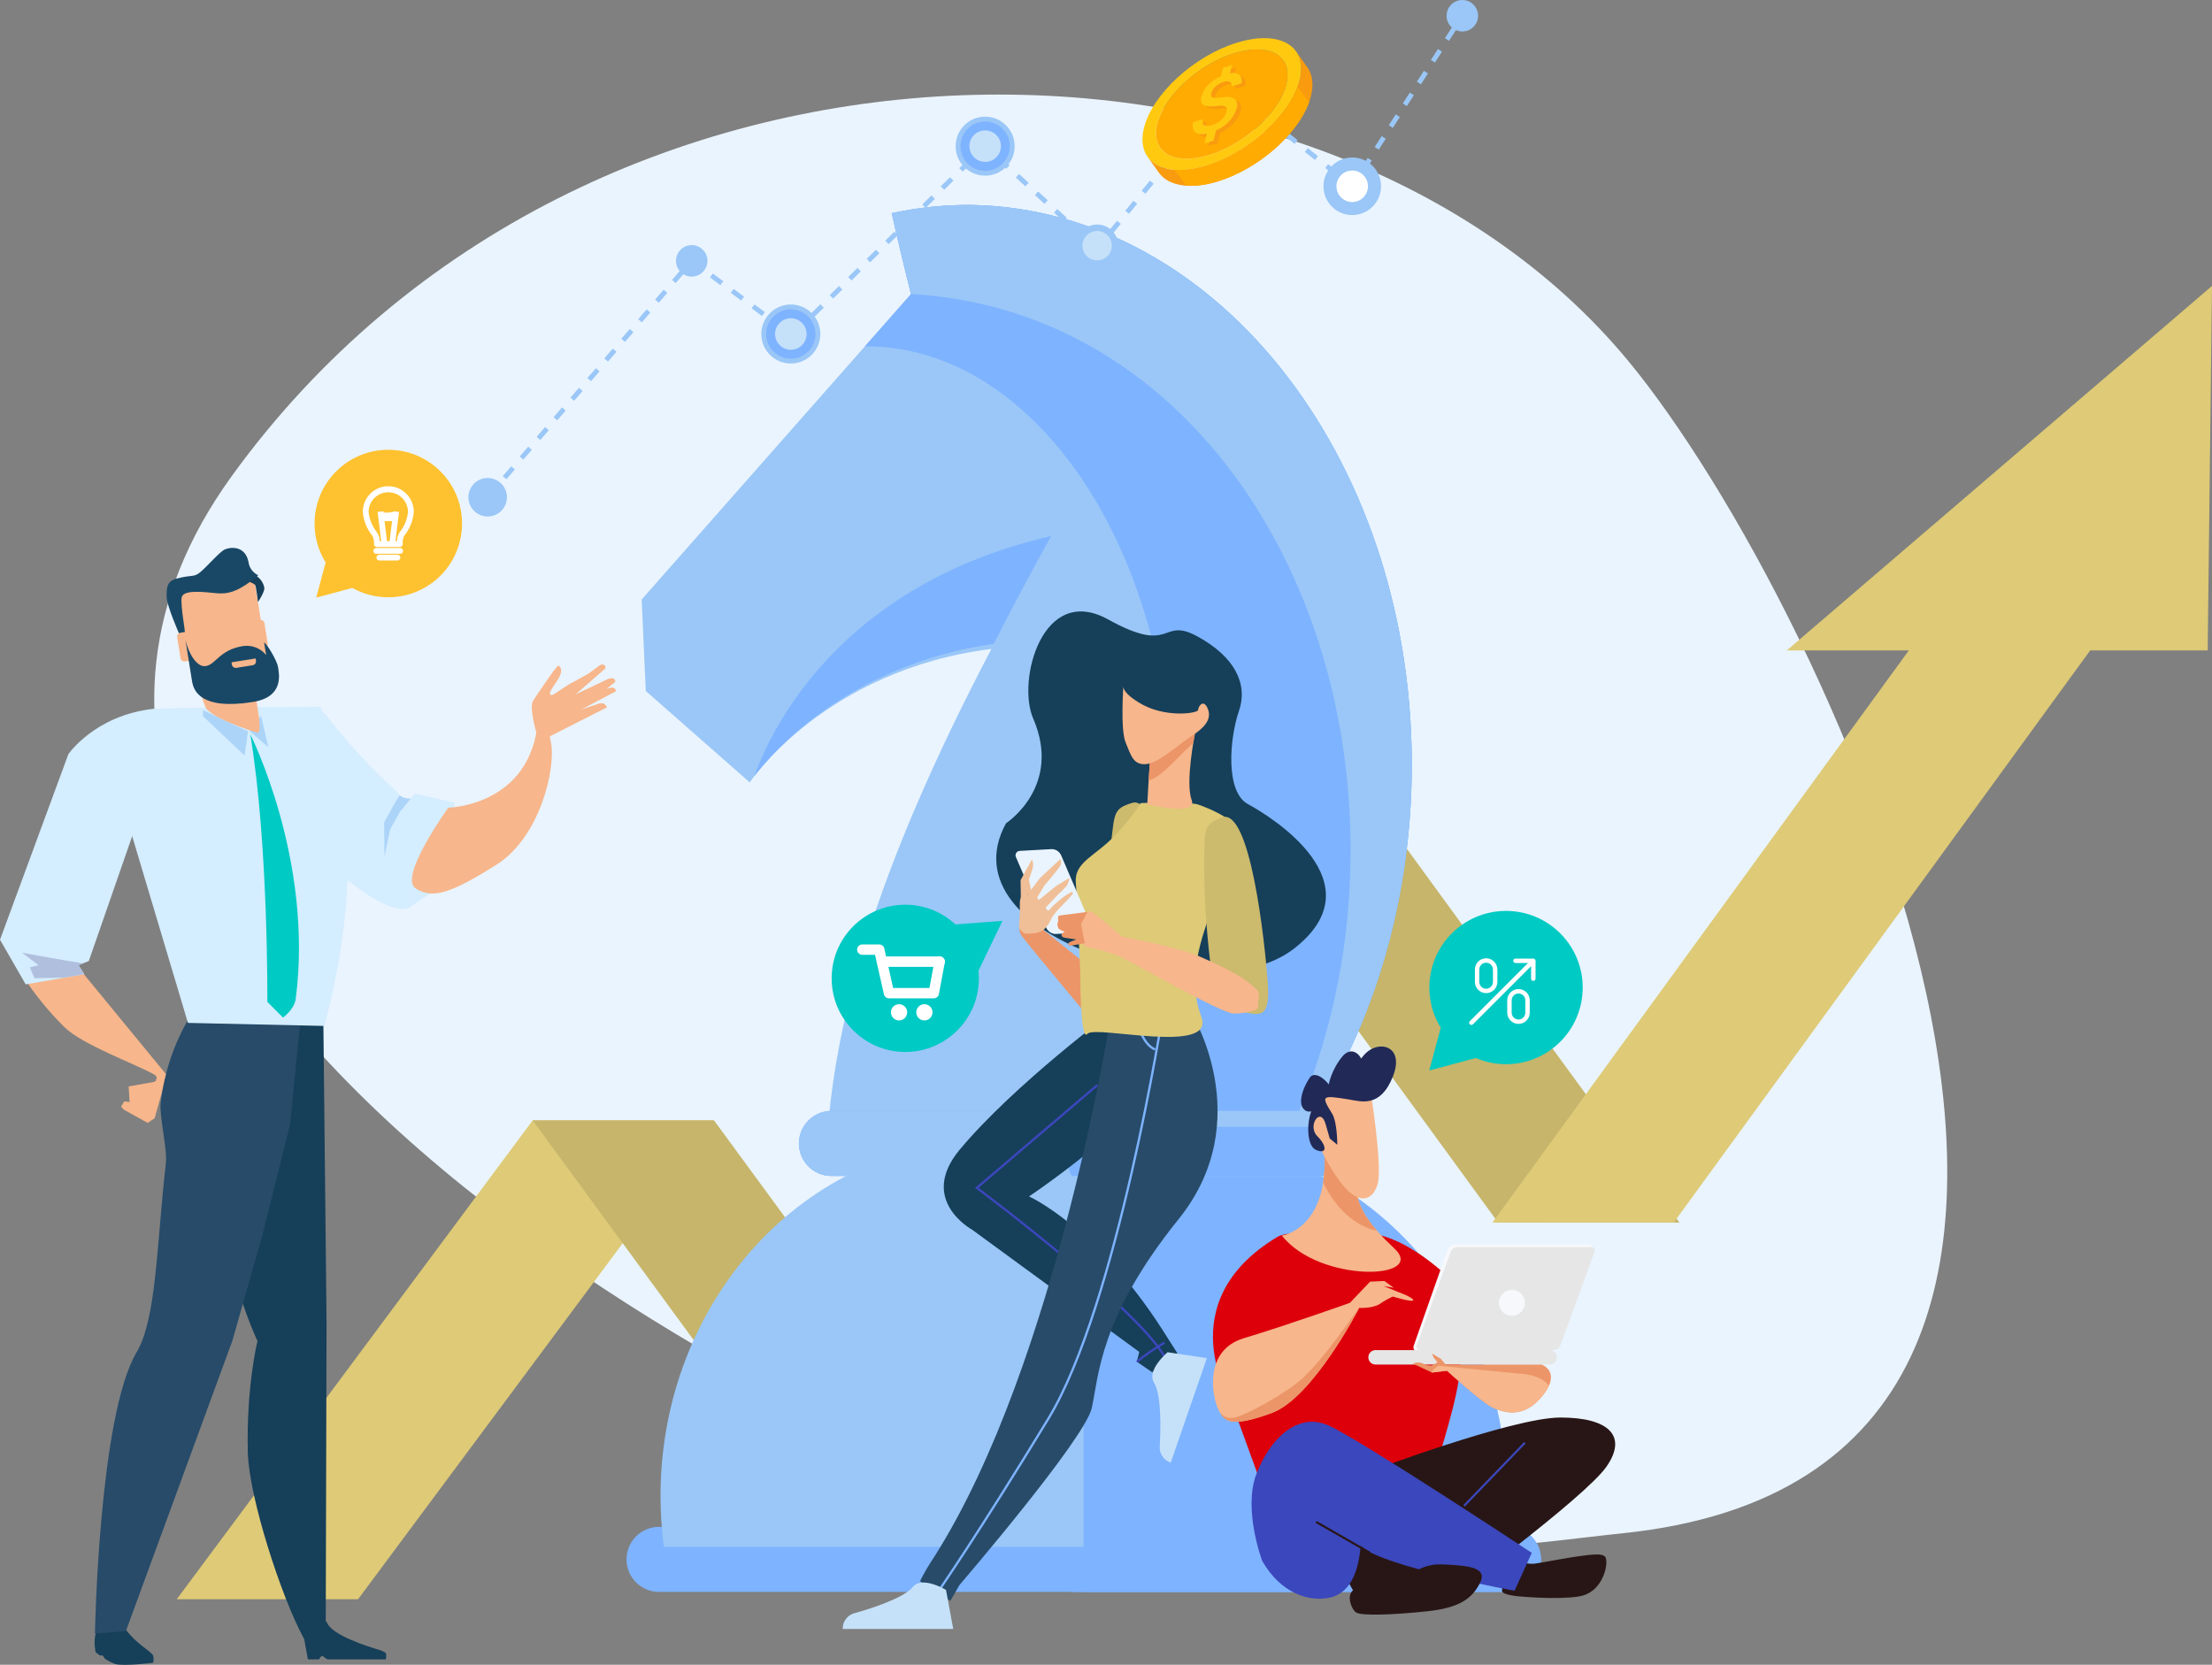 <?xml version="1.0" encoding="utf-8"?>
<!-- Generator: Adobe Illustrator 24.2.1, SVG Export Plug-In . SVG Version: 6.00 Build 0)  -->
<svg version="1.1" id="Layer_1" xmlns="http://www.w3.org/2000/svg" xmlns:xlink="http://www.w3.org/1999/xlink" x="0px" y="0px"
	 viewBox="0 0 699.45 526.48" style="enable-background:new 0 0 699.45 526.48;" xml:space="preserve">
<rect x="0" y="0" width="699.45" height="526.48" fill="#808080" stroke="none"/>
<style type="text/css">
	.st0{fill:#EAF4FE;}
	.st1{fill:#DECA77;}
	.st2{fill:#C6B56B;}
	.st3{fill:#FEC12F;}
	.st4{fill:#9AC7F7;}
	.st5{fill:#7EB3FF;}
	.st6{fill:#DD000B;}
	.st7{fill:#F7F8FC;}
	.st8{fill:#F7B68B;}
	.st9{fill:#E6E6E6;}
	.st10{fill:#EC9568;}
	.st11{fill:#212957;}
	.st12{fill:#281616;}
	.st13{fill:#3B47BC;}
	.st14{fill:none;stroke:#3B47BC;stroke-width:0.655;stroke-miterlimit:10;}
	.st15{fill:none;stroke:#281616;stroke-width:0.655;stroke-miterlimit:10;}
	.st16{fill:#163F59;}
	.st17{fill:#D4EDFF;}
	.st18{fill:#274B69;}
	.st19{fill:#00CAC4;}
	.st20{fill:#ACD4F8;}
	.st21{fill:#B0BFDE;}
	.st22{fill:#194866;}
	.st23{fill:none;stroke:#3B47BC;stroke-width:0.724;stroke-miterlimit:10;}
	.st24{fill:none;stroke:#7EB3FF;stroke-width:0.724;stroke-miterlimit:10;}
	.st25{fill:#C5E1F9;}
	.st26{fill:#CCBA6D;}
	.st27{fill:#F0BF97;}
	.st28{fill:#FFFFFF;}
	.st29{fill:#9FC400;}
	.st30{fill:#FFC910;}
	.st31{fill:#FFAB01;}
	.st32{fill:#F99B0F;}
</style>
<g id="Group_360" transform="translate(217 -333)">
	<g id="Group_359" transform="translate(-217 333)">
		<path id="Path_237" class="st0" d="M513.3,484.86c-30.91,3.21-81.89,12.15-160.37-2.03C270.01,467.86-39.46,306.67,73.14,150.76
			S418.69-2.41,515.01,114.32C578.85,191.69,706.43,464.82,513.3,484.86z"/>
		<g id="Group_310" transform="translate(55.886 90.431)">
			<path id="Path_238" class="st1" d="M169.89,263.88h-57.34L0,415.32h57.34L169.89,263.88z"/>
			<path id="Path_239" class="st1" d="M643.56,0l-1.36,115.26H509.11L643.56,0z"/>
			<path id="Path_240" class="st2" d="M232.99,350l-63.1-86.12h-57.33L175.65,350H232.99z"/>
			<path id="Path_241" class="st3" d="M233.05,351.15l142.27-195.08h-57.34L175.71,351.15H233.05z"/>
			<path id="Path_242" class="st2" d="M475.17,296.19L372.98,156.08h-57.33l102.18,140.12H475.17z"/>
			<path id="Path_243" class="st1" d="M473.37,296.19L621.82,92.21h-57.35L416.03,296.2L473.37,296.19z"/>
		</g>
		<g id="Group_312" transform="translate(198.094 64.799)">
			<path id="Path_244" class="st4" d="M248.29,181.23C250.11,82.62,187.81,1.49,109.13,0.01c-8.49-0.07-16.96,0.8-25.25,2.6
				c1.89,8.46,3.92,16.99,6.09,25.59L4.8,124.8l1.31,28.92l32.87,28.91c0,0,23.4-35.47,76.42-42.22
				c-36.85,70.28-51.21,120.02-52.36,163.83c6.02,2.8,12.24,5.13,18.62,6.97c34.02-8.36,87.97,29.55,116.63,0.9
				c2.86-2.88,3.74-8.83,3.19-16.8c5.41-1.94,10.68-4.27,15.77-6.95C235.94,258.77,247.53,221.75,248.29,181.23z"/>
			<path id="Path_245" class="st5" d="M109.13,0.01c-8.49-0.07-16.96,0.8-25.25,2.6c1.89,8.46,3.92,16.99,6.09,25.59L75.35,44.77
				c0.14,0,0.26-0.04,0.39-0.04c53.43,0,96.73,64.41,96.73,143.86c0,17.06-14.88,79.39-23.8,97.25
				c10.42,20.97,33.73,8.93,50.33,10.43c6.28-2.14,12.38-4.78,18.24-7.89c18.7-29.62,30.29-66.64,31.04-107.16
				C250.11,82.62,187.81,1.49,109.13,0.01z"/>
			<path id="Path_246" class="st4" d="M109.13,0.01c-8.49-0.07-16.96,0.8-25.25,2.6l6.09,25.59
				c84.49,4.63,140.69,86.8,138.95,179.82c-0.41,28.82-6.67,57.26-18.38,83.6c2.25-1.02,4.52-2.03,6.7-3.23
				c18.7-29.62,30.29-66.64,31.04-107.16C250.11,82.62,187.81,1.49,109.13,0.01z"/>
			<path id="Path_247" class="st5" d="M234.67,296.81c-0.01,5.68-4.62,10.29-10.3,10.29H64.81c-5.67,0.01-10.28-4.58-10.28-10.26
				c0-0.01,0-0.02,0-0.03l0,0c-0.01-5.68,4.59-10.29,10.27-10.3c0.01,0,0.01,0,0.02,0h159.57
				C230.06,286.52,234.67,291.12,234.67,296.81L234.67,296.81z"/>
			<path id="Path_248" class="st5" d="M289.18,428.36c0,5.68-4.61,10.28-10.29,10.27c0,0-0.01,0-0.01,0H10.31
				c-5.68,0.01-10.29-4.58-10.3-10.26c0,0,0-0.01,0-0.01l0,0c0-5.69,4.61-10.3,10.3-10.3h0h268.57
				C284.57,418.06,289.18,422.67,289.18,428.36L289.18,428.36L289.18,428.36z"/>
			<path id="Path_249" class="st4" d="M175.48,296.24c-10.51,0-20.95,1.75-30.89,5.17c-9.94-3.42-20.38-5.16-30.89-5.17
				c-56.84,0-102.94,50.2-102.94,112.12c0.01,5.35,0.36,10.7,1.06,16.01h265.54c0.7-5.31,1.05-10.66,1.05-16.01
				C278.41,346.44,232.33,296.24,175.48,296.24z"/>
			<path id="Path_250" class="st5" d="M175.48,296.24c15.32,0.04,30.4,3.76,43.97,10.86h4.92c5.68,0,10.29-4.61,10.29-10.29
				c0-5.68-4.61-10.29-10.29-10.29h-79.86v14.87c0.03,0.01,0.05,0.02,0.08,0.02C154.53,297.99,164.97,296.24,175.48,296.24z"/>
			<path id="Path_251" class="st5" d="M278.88,418.06h-0.89c-0.16,2.13-0.35,4.23-0.63,6.31H144.51v14.26h134.37
				c5.68,0,10.29-4.61,10.29-10.29C289.17,422.67,284.56,418.06,278.88,418.06L278.88,418.06z"/>
			<path id="Path_252" class="st5" d="M277.37,424.37c0.28-2.08,0.46-4.18,0.63-6.31c0.26-3.2,0.42-6.42,0.42-9.7
				c0-44.76-24.13-83.27-58.96-101.26c-23.1-12.14-50.19-14.2-74.86-5.69c-0.03,0-0.05-0.01-0.08-0.02v122.98L277.37,424.37
				L277.37,424.37z"/>
			<path id="Path_253" class="st4" d="M234.67,296.81c-0.01,5.68-4.62,10.29-10.3,10.29H64.81c-5.67,0.01-10.28-4.58-10.28-10.26
				c0-0.01,0-0.02,0-0.03l0,0c-0.01-5.68,4.59-10.29,10.27-10.3c0.01,0,0.01,0,0.02,0h159.57
				C230.06,286.52,234.67,291.12,234.67,296.81L234.67,296.81z"/>
			<path id="Path_254" class="st5" d="M234.68,296.81c-0.01-1.86-0.52-3.67-1.49-5.26h-83.52c-5.66-0.02-10.27,4.54-10.29,10.2
				c-0.01,1.88,0.5,3.73,1.47,5.34h83.53C230.06,307.1,234.67,302.49,234.68,296.81z"/>
			<path id="Path_255" class="st5" d="M234.68,428.36c-0.01-1.86-0.52-3.68-1.49-5.26h-83.52c-5.66-0.03-10.26,4.53-10.29,10.19
				c-0.01,1.88,0.5,3.73,1.47,5.35h83.53C230.06,438.64,234.67,434.04,234.68,428.36z"/>
			<g id="Group_311" transform="translate(40.417 104.725)">
				<path id="Path_256" class="st5" d="M93.85,0C26.77,15.46,5.23,61.34,0,75.94c5.83-7.67,29.69-35.17,75.73-41.87
					C81.25,23.19,87.29,11.83,93.85,0z"/>
			</g>
		</g>
		<g id="Group_314" transform="translate(383.54 330.954)">
			<g id="Group_313">
				<path id="Path_257" class="st6" d="M78.01,102.47c-0.28,7.48-5.94,25.72-9.37,36.18H15.36l-9.53-26.21
					c0,0-20.17-31.41,14.56-52.24c4.98-2.99,30.91-0.8,30.91-0.8s19.2,1.29,44.66,39.48C96.75,100.08,78.41,91.7,78.01,102.47z"/>
				<path id="Path_258" class="st7" d="M63.5,94.58c-0.32,0.91,0.13,1.71,1.01,1.71h42.27c0.99-0.1,1.84-0.77,2.18-1.71l10.74-30.44
					c0.32-0.91-0.13-1.55-1.02-1.55H76.41c-0.97,0.03-1.83,0.64-2.18,1.55L63.5,94.58z"/>
				<path id="Path_259" class="st8" d="M46.11,41.85c-0.4,1.99-3.85,8.03,11.17,21.93c10.77,9.97-23.53,11.17-35.49-3.99
					c0,0,18.34-2.39,12.36-35.89C29.65-1.23,46.11,41.85,46.11,41.85z"/>
				<path id="Path_260" class="st8" d="M53.95,75.75l7.18,2.92c0,0,2.77,1.29,2.13,1.66c-0.8,0.46-6.38-1.26-6.38-1.26
					c-1.39,0.64-2.73,1.39-3.99,2.26c-2.39,1.6-6.65,1.33-6.65,1.33s-14.62,28.45-27.65,33.23s-14.89,2.66-16.75-0.8
					s-5.32-18.88,7.98-22.86s33.5-11.17,33.5-11.17l6.38-6.71l4.52-0.2c0,0,1.86,1.33,2.93,2.13"/>
				<path id="Path_261" class="st9" d="M64.46,94.35c-0.29,0.54-0.09,1.22,0.45,1.52c0.17,0.09,0.36,0.14,0.56,0.13h42.27
					c0.98-0.09,1.82-0.73,2.18-1.65l10.74-29.41c0.27-0.49,0.1-1.1-0.39-1.37c-0.19-0.11-0.41-0.15-0.63-0.12H77.38
					c-0.96,0.02-1.81,0.61-2.18,1.49L64.46,94.35z"/>
				<path id="Rectangle_55" class="st9" d="M51.43,96h55.03c1.27,0,2.29,1.03,2.29,2.29l0,0c0,1.27-1.03,2.29-2.29,2.29H51.43
					c-1.27,0-2.29-1.03-2.29-2.29c0,0,0,0,0,0l0,0C49.13,97.03,50.16,96,51.43,96C51.43,96,51.43,96,51.43,96z"/>
				<path id="Path_262" class="st10" d="M73.62,100.59h30.31c0,0,6.38,2.14,0.4,9.71s-12.16,5.45-15.55,4.06
					s-14.76-11.83-14.76-11.83l-4.79,0.57l-5.98-2.81c1.01-0.49,2.18-0.49,3.19-0.01c0.86,0.46,1.82,0.67,2.79,0.59l1.8-1l-1.2-1.4
					l-0.6-1.4l2.79,1.65L73.62,100.59z"/>
				<path id="Path_263" class="st10" d="M34.85,42.97c0.77-4.84,0.73-11.06-0.7-19.06C29.66-1.23,46.11,41.86,46.11,41.86
					c-0.34,1.71-2.92,6.39,5.8,16.45C44.83,56.78,38.71,51.06,34.85,42.97z"/>
				<path id="Path_264" class="st8" d="M49.7,13.14c0,0,3.99,24.72,2.39,30.31s-6.36,6.89-11.96-0.8
					c-10.77-14.76-10.37-26.32-7.18-28.31S44.91,4.77,49.7,13.14z"/>
				<path id="Path_265" class="st11" d="M42.92,16.73c3.87,0.62,9.97,2.79,13.96-7.18S52.09-2.41,47.7,2.77s-3.99,7.58-1.2,5.18
					s-1.6-9.57-5.58-4.79s-5.58,11.96-3.59,11.56s-4.39-8.38-6.78-4.79s-3.99,8.77-1.2,10.37s5.98-3.99,3.19-1.99
					s-3.59,12.76,0,14.36s3.59-1.2,0.4-4.39s1.2-9.77,2.79-3.39c0.14,0.55,1.2,4.19,1.2,4.19l2.39,1.99c0,0,0-7.18-1.6-9.77
					C34.14,15.47,34.24,15.34,42.92,16.73z"/>
				<path id="Path_266" class="st8" d="M71.37,100.97c0,0,21.57,2.08,26.99,2.62c3.58,0.36,6.9,1.87,7.82,3.78
					c-0.5,1.05-1.13,2.03-1.86,2.93c-5.98,7.58-12.16,5.45-15.55,4.06s-14.76-11.83-14.76-11.83l-4.79,0.58
					C69.01,102.7,70.97,101.04,71.37,100.97z"/>
				<path id="Path_267" class="st10" d="M2.33,115.96c1.41,0.98,1.87,1.75,4.16,1.44c3.51-0.47,14.51-6.74,19.72-10.7
					c8.25-6.27,19.56-23.98,20-23.97c-0.79,1.52-14.95,28.51-27.61,33.16C6.68,120.27,4.11,118.87,2.33,115.96z"/>
				<path id="Path_268" class="st7" d="M90.42,81.06c0,2.27,1.84,4.11,4.11,4.11c2.27,0,4.11-1.84,4.11-4.11
					c0-2.27-1.84-4.11-4.11-4.11c0,0,0,0,0,0C92.26,76.95,90.42,78.79,90.42,81.06z"/>
			</g>
			<path id="Path_269" class="st12" d="M99,163.4c1.2,0.25,2.43,0.25,3.63,0c2.54-0.36,9.43-1.81,15.6-2.54s6.17,0.36,6.17,2.54
				s-1.81,9.43-8.7,10.52s-18.5,0-18.5,0s-5.8-0.36-5.8-1.81S92.84,161.22,99,163.4z"/>
			<path id="Path_270" class="st12" d="M48.58,134.74c0,0,46.06-17.41,61.3-17.41s21.4,5.8,14.51,15.6
				c-6.89,9.8-50.78,42.07-50.78,42.07h-27.2C46.41,175.01,29,154.33,48.58,134.74z"/>
			<path id="Path_271" class="st13" d="M15.58,162.67c0,0-6.17-16.32-1.81-27.57s13.06-19.59,22.85-15.23
				c9.79,4.35,64.2,40.26,64.2,40.26l-5.44,11.97c0,0-42.06-7.61-48.6-14.15c-0.36-0.36,0,14.15-9.79,16.32
				C30.26,175.77,21.38,172.83,15.58,162.67z"/>
			<path id="Path_272" class="st12" d="M47.49,171.38c0,0,9.43-1.09,11.24-1.81c2.16-0.86,6.17-6.17,13.78-5.8s14.51,0.73,11.97,5.8
				s-6.53,7.98-17.05,9.07s-20.31,1.45-22.13,0.36S40.97,170.66,47.49,171.38z"/>
			<line id="Line_1" class="st14" x1="98.64" y1="125.31" x2="79.41" y2="145.26"/>
			<line id="Line_2" class="st15" x1="32.62" y1="150.34" x2="49.67" y2="160.13"/>
		</g>
		<g id="Group_317" transform="translate(0 173.258)">
			<path id="Path_273" class="st16" d="M48.29,350.08c0.51,0.69,0.13,2.5,0.13,2.5s-9.06,1.14-11.97,0.4
				c-1.14-0.42-2.23-0.97-3.24-1.66c-0.2-0.13-0.56-0.89-0.76-1.02c-0.37-0.24-0.56,0.16-0.86-0.05c-0.49-0.31-0.95-0.66-1.38-1.05
				c-0.78-4.55,0.28-6.4,0.28-6.4s7.72-2.84,9.16-0.88C43.03,346.53,47.16,348.57,48.29,350.08z"/>
			<path id="Path_274" class="st16" d="M96.02,344.15l1.34,7.37h3.54c0,0,0.4-1.04,1-1.04c0.51,0,1.17,1.04,1.87,1.04h18.22
				c0,0,0.33-1.55-0.07-2.08c-0.67-0.46-1.41-0.79-2.2-0.99c-3.7-1.09-14.29-4.5-16.13-8.21
				C101.34,335.73,96.02,344.15,96.02,344.15z"/>
			<path id="Path_275" class="st8" d="M46.7,181.86l-7.55-4.2l-0.89-0.94l1.05-1.68l1.66,0.2l-0.29-4.92l7.91-1.41l4.05-1.89
				l-3.74,13.34"/>
			<path id="Path_276" class="st17" d="M81.71,61.88c0,0-8.47,9.32,17.59,33.94s30.81,17.41,30.81,17.41l7.87-5.24l5.84-27.39
				l-12.58-2.92l-1.36,1.61c0,0-2.71,0.27-4.07-1.66s-9.99-8.41-22.43-24.4C97.64,45.87,83.33,60.08,81.71,61.88z"/>
			<path id="Path_277" class="st8" d="M141.75,82.17c0,0,26.28-0.48,28.38-27.84c0.62-8.13,2.71-0.26,4.14,7.5
				s-3.36,29.66-17.41,38.46s-20.04,10.96-25.47,7.37C125.96,104.06,141.75,82.17,141.75,82.17z"/>
			<path id="Path_278" class="st16" d="M102.99,344.19c0,0-4.08,5.91-7.08,0.38c-6.92-12.75-17.2-44.26-17.55-58.6
				c-0.5-20.56,2.99-34.85,2.99-34.85l21.91-7.15L102.99,344.19z"/>
			<path id="Path_279" class="st16" d="M102.25,149.76l1,94.21l-19.92,11c-7.8-16.01-12.36-33.4-13.45-51.17
				c-0.63-12.19-0.95-39.51,5.87-48.8C84.99,142.41,102.25,149.76,102.25,149.76z"/>
			<path id="Path_280" class="st18" d="M94.99,149.75l-3.26,32.61l-8.85,35.37l-9.42,33.06l-33.65,91.77l-9.79,0.8
				c0,0,1.24-68.89,13.18-88.98c6.32-10.63,6.32-34.22,9.24-59.63c0.53-4.58-2.07-14.91-1.65-19.09
				c1.15-10.24,4.61-20.09,10.12-28.8L94.99,149.75z"/>
			<path id="Path_281" class="st17" d="M102.58,151.19l-43.15-0.96L41.01,88.54c0,0-11.95-37.3,10.95-37.78s49.3-0.48,49.3-0.48
				S120.18,85.08,102.58,151.19z"/>
			<path id="Path_282" class="st8" d="M25.16,133.17l27.32,33.26c0,0-0.98,4.84-3.18,2.27c-0.27-0.31,1.06-1.29-0.61-2.19
				c-6.71-3.66-22.48-9.3-28.32-14.94c-4.94-4.89-9.35-10.3-13.14-16.14L25.16,133.17z"/>
			<path id="Path_283" class="st19" d="M79.14,58.95c0,0,20.08,39.7,14.38,83.64c-0.45,3.46-4.04,5.94-4.04,5.94l-4.94-4.95
				C84.53,143.57,84.92,93.85,79.14,58.95z"/>
			<path id="Path_284" class="st20" d="M78.42,58.03l-1.09,7.65L64.21,53.25v-1.91L78.42,58.03z"/>
			<path id="Path_285" class="st20" d="M82.55,53.09l2.3,9.95l-5.82-5.02L82.55,53.09z"/>
			<path id="Path_286" class="st20" d="M121.46,86.85l3.42-6.19l1.51-2.4c1,0.76,2.25,1.13,3.5,1.03l-3.41,4.13l-3.12,5.6
				l-1.77,8.54L121.46,86.85z"/>
			<path id="Path_287" class="st17" d="M43.09,87.45l-15.01,43.22l-3.25,1.29l1.81,2.87l-18.51,3.22L0,123.93l21.61-58.66
				c0,0,8.36-12.33,26.97-14.37C62.08,49.41,44.17,83.85,43.09,87.45z"/>
			<path id="Path_288" class="st21" d="M7,128.03c0,0,12.62,2.36,19.25,3.37l-1.42,0.57l1.81,2.87l-6.41,1.06l-9.33,0.21l-1.45-3.45
				l2.73-0.68L7,128.03z"/>
			<path id="Path_289" class="st8" d="M62.59,42.09c0.53,2.79,1.31,5.53,2.32,8.19c1.49,3.35,14.44,7.65,16.43,8.13
				s-0.5-10.05-0.5-12.44c0-1.82-1.18-1.26,0.24-3.88L62.59,42.09z"/>
			<g id="Group_315" transform="translate(52.673)">
				<path id="Path_290" class="st8" d="M32.04,36.77c0.33,2.05-1.07,3.98-3.12,4.31l-16.7,2.68c-2.05,0.33-3.97-1.07-4.3-3.12
					L3.95,15.9c-0.33-2.05,1.07-3.97,3.11-4.3l16.7-2.68c2.05-0.33,3.97,1.07,4.3,3.12L32.04,36.77z"/>
				<path id="Path_291" class="st16" d="M28.91,17.13c0,0,1.86-2.76,2.03-4.29c-0.26-1.85-1.43-3.45-3.11-4.26
					c-2.03-0.79-3.25,1.47-3.25,1.47s3.22,1.18,3.48,1.77S28.91,17.13,28.91,17.13z"/>
				<path id="Path_292" class="st22" d="M4.04,27.31c0,0-4.05-9.1-4.03-11.96s0.02-4.84,3.37-5.69c5.02-1.28,5.25-0.21,7.48-2.15
					s6.07-6.38,7.54-7c2.45-1.03,6.58-0.82,7.5,3.95c0.23,1.81,1.37,3.38,3.01,4.17c-0.13,0.47-1,1.02-2.48,2.09
					c-4.27,3.06-6.97,3.97-10.68,3.62s-10.65-1.3-11,1.45s1.25,10.74,1.04,11.41S4.73,27.67,4.04,27.31z"/>
				<path id="Path_293" class="st8" d="M10.49,33.88c0.11,0.68-0.35,1.33-1.04,1.44c0,0,0,0,0,0L5.84,35.9
					c-0.68,0.11-1.33-0.35-1.43-1.04c0,0,0,0,0,0l-1.06-6.59c-0.11-0.68,0.36-1.32,1.04-1.44l3.61-0.58
					c0.68-0.11,1.32,0.35,1.43,1.03c0,0,0,0,0,0L10.49,33.88z"/>
				<path id="Path_294" class="st8" d="M32,30.43c0.11,0.68-0.35,1.32-1.03,1.43c0,0,0,0-0.01,0l-3.61,0.58
					c-0.68,0.11-1.33-0.36-1.43-1.04l-1.06-6.59c-0.11-0.68,0.35-1.33,1.04-1.44c0,0,0,0,0,0l3.61-0.58
					c0.68-0.11,1.32,0.35,1.44,1.03c0,0,0,0,0,0L32,30.43z"/>
				<path id="Path_295" class="st22" d="M5.98,29.22c0,0,1.56,9.74,2.08,12.98c0.47,2.94,2.67,9.19,19.26,6.53
					c9.82-1.58,8.3-8.73,7.92-11.1c-0.29-1.8-3.2-6.88-4.4-7.75c-0.04-0.03,0.65,4.02,0.65,4.02c-1.77-2.18-4.56-3.26-7.34-2.84
					c-7.53,1.21-8.53,5.89-11.86,6.34C9.73,37.75,7.14,33.89,5.98,29.22z"/>
				<path id="Path_296" class="st8" d="M22.08,37.94l5.15-0.82c0.68-0.11,1.15-0.75,1.04-1.43c0,0,0,0,0,0l-0.11-0.72l-7.62,1.22
					l0.11,0.72C20.75,37.58,21.39,38.05,22.08,37.94C22.07,37.94,22.08,37.94,22.08,37.94z"/>
			</g>
			<g id="Group_316" transform="translate(168.159 36.884)">
				<path id="Path_297" class="st8" d="M1.57,22.05c0,0-2.49-8.41-1.2-10.51S6.83,2.1,6.83,2.1l1.48-1.74c0,0,2.69,0.69-0.84,5.59
					s-0.6,3.52-0.6,3.52l4.76-3.12L17.76,3l2.54-1.85c0,0,1.37-1.17,1.91-1.15c1.58,0.06,0.95,1.34,0.95,1.34l-9.3,8.1l10.47-4.97
					c0,0,1.44-0.4,1.89,0.29c0.42,0.64,0,0.88,0,0.88L15.6,14.26l5.67-1.91c0,0,1.42-0.35,1.89,0.3c0.52,0.7,0.67,0.88,0.67,0.88
					l-20.9,10.6L1.57,22.05z"/>
				<path id="Path_298" class="st8" d="M15.34,11.12l7.56-3.04c0.8-0.45,1.69-0.72,2.61-0.78c0.62,0.03,1.1,0.55,1.08,1.18
					l-10.98,5.78L15.34,11.12z"/>
			</g>
		</g>
		<g id="Group_321" transform="translate(266.451 193.366)">
			<g id="Group_318" transform="translate(0 124.548)">
				<path id="Path_299" class="st16" d="M97.9,116.07l-4.87-3.35l0.76-3.1L40.91,70.95c0,0-17.16-9.33-3.92-25.26
					C54.1,25.12,86.01,1.46,86.01,1.46s16.65,4.95,17.62,11.39c2.43,16.14-44.7,47.6-44.7,47.6s21.05,9.36,42.06,41.96
					c4.7,7.29,5.28,8.38,5.28,8.38L97.9,116.07z"/>
				<path id="Path_300" class="st23" d="M80.56,25.22L42.42,57.73c0,0,51.63,38.61,59.73,54.02"/>
				<path id="Path_301" class="st23" d="M93.03,112.72c2.75-2.22,5.67-4.23,8.72-6.01"/>
				<path id="Path_302" class="st18" d="M85.24,0.68c0,0-17.06,111.96-56.25,173.71c-1.68,2.48-3.2,5.06-4.53,7.74l9.6,6.22l2.87-5
					c0,0,39.62-46.12,41.84-55.97s2.27-28.48,27.47-59.76S110.38,1.8,109,0.53S85.24,0.68,85.24,0.68z"/>
				<path id="Path_303" class="st24" d="M101.37,1.89c0,0-14.46,92.88-36.35,128.89s-35.22,55.24-35.22,55.24"/>
				<path id="Path_304" class="st24" d="M92.51,2.28c0,0,1.33,9.7,6.3,11.69"/>
				<path id="Path_305" class="st25" d="M32.68,184.89l2.29,12.34H0.01c-0.05-2.38,1.57-4.48,3.89-5.03
					c4.11-1.14,15.31-4.57,18.28-8.23S32.68,184.89,32.68,184.89z"/>
				<path id="Path_306" class="st25" d="M102.76,109.72l12.41,1.87l-11.42,33.04c-2.27-0.73-3.72-2.94-3.48-5.31
					c0.26-4.26,0.68-15.96-1.8-19.96S102.76,109.72,102.76,109.72z"/>
			</g>
			<g id="Group_320" transform="translate(48.559)">
				<path id="Path_307" class="st10" d="M44.56,124.48L11.47,97.97c0,0-6.29,0.73-3.31,4.73s22.64,27.47,22.64,27.47
					S50.78,139.09,44.56,124.48z"/>
				<path id="Path_308" class="st16" d="M3.11,66.98c0,0,17.91-11.61,8.56-33.18C6.49,21.84,14.63-8.97,35.39,2.53
					S51.9,1.49,63.63,7.9s16.09,14.95,13.11,23.62s-4.34,25.56,2.88,29.43s41.45,24.99,14.35,45.83S-17.09,103.69,3.11,66.98z"/>
				<path id="Path_309" class="st26" d="M43.01,60.54c-5.95,1.76-5.58,3.38-6.64,12.21c-1.07,10.77-1.46,21.61-1.19,32.43
					c0.16,3.22,1.37,14.79,7.6,16.75s9.7,4.11,9.93-8.24S52.44,57.75,43.01,60.54z"/>
				<path id="Path_310" class="st1" d="M63.96,61.1c0,0,9.35,3.19,11.18,6.61s-1.6,12-6.16,24.25s-8.67,24.01-4.11,36.25
					s-33.77,2.45-36.05,5.39s-2.28-20.09-2.28-20.09s-0.91-21.56-1.37-27.93s6.39-8.33,12.32-14.7c3.07-3.15,5.83-6.59,8.21-10.29
					C45.71,60.61,61.68,60.12,63.96,61.1z"/>
				<path id="Path_311" class="st26" d="M71.26,65.17c-5.76,2.31-5.25,3.88-5.48,12.78c-0.06,10.83,0.55,21.65,1.82,32.4
					c0.46,3.19,2.74,14.6,9.13,15.97s10.04,3.19,9.13-9.13S80.39,61.51,71.26,65.17z"/>
				<path id="Path_312" class="st0" d="M18.78,102l10.07-0.56c0.77,0,1.4-0.63,1.4-1.4c0-0.26-0.07-0.51-0.2-0.72L20.5,77.06
					c-0.53-1.14-1.66-1.88-2.92-1.9L7.51,75.72c-0.77,0-1.4,0.63-1.4,1.4c0,0.26,0.07,0.51,0.2,0.73l9.54,22.25
					C16.39,101.24,17.52,101.98,18.78,102z"/>
				<path id="Path_313" class="st8" d="M83.12,120.49c0,0-0.34,3.94-0.34,4.79s-3.77,1.88-7.7,1.88S42.05,110.4,39.32,109.2
					c-3.44-1.34-6.99-2.37-10.61-3.08c-1.54-0.17-2.74-4.45-1.88-7.19c0.57-1.81,1.13-3.4,2-3.92c0.51-0.28,1.15-0.22,1.6,0.15
					c1.88,1.2,9.41,7.7,9.41,7.7s17.63,3.25,24.64,6.33S79.7,116.04,83.12,120.49z"/>
				<path id="Path_314" class="st10" d="M19.81,96.19l9.01-1.18l-2,3.92l1.2,5.99l-4.96,0.86c0,0-0.69-0.86,0.17-1.2
					s2.05-0.85,2.05-0.85s-2.4-0.34-3.42-0.51s-1.2-0.51-1.2-1.03s1.03-0.86,1.03-0.86s-1.88-0.68-2.05-1.2s-0.51-1.2-0.17-1.71
					S19.29,96.54,19.81,96.19z"/>
				<path id="Path_315" class="st8" d="M62.82,38.7c0,0-3.08,15.4-1.03,20.88s-14.03,1.37-14.03,1.37s0.68-12.66,1.03-15.4
					S62.82,38.7,62.82,38.7z"/>
				<path id="Path_316" class="st10" d="M48.2,53.44c0.2-3.27,0.43-6.64,0.59-7.9c0.34-2.74,14.03-6.84,14.03-6.84
					s-0.23,1.18-0.53,2.99c-0.35,0.33-0.72,0.66-1.11,0.99C57.79,45.56,52.22,52.51,48.2,53.44z"/>
				<g id="Group_319" transform="translate(7.159 78.349)">
					<path id="Path_317" class="st27" d="M2.29,11.82l4.28-5.76L13.06,0c0,0,0.83,0.91-0.18,2.41s-4.8,5.91-4.8,5.91l-1.86,3.09
						l-0.38,0.63C5.85,12.04,3.21,14.75,2.29,11.82z"/>
					<path id="Path_318" class="st27" d="M5.73,10.64c0,0-0.05,1.97,0.39,2.11s1.03-0.54,1.96-1.27s3.68-3.01,3.68-3.01l4.26-2.58
						c-0.14,0.88-0.42,1.73-0.84,2.51c-0.82,0.9-1.69,1.76-2.6,2.57l-3.84,4.07c0,0-3.12,2.48-3.47,1.8s-0.04-1.68-0.72-2.06
						S2.32,13.02,5.73,10.64z"/>
					<path id="Path_319" class="st27" d="M10.91,14.65l2.7-2.38c0,0,3.13-2.24,3.33-1.85l0.2,0.38c0,0-0.67,0.9-1.61,1.94
						c-0.36,0.39-1.99,2.08-2.41,2.47c-1.53,1.41-2.81,3.53-3.09,3.68S6.31,19.11,10.91,14.65z"/>
					<path id="Path_320" class="st27" d="M0.63,12.31L0.54,6.63l3.55-6.47c0,0,0.88,1,0.13,3.22s-0.75,2.46-0.98,2.7
						s0.71,3.89,0.71,3.89S0.9,13.52,0.63,12.31z"/>
					<path id="Path_321" class="st27" d="M5,14.06l-2.93-3.35c0,0-1.85,0.11-1.76,3.72c0.04,2.33-0.06,4.66-0.3,6.98
						c0,0,0.91,2.21,2.43,2.15s3.94,0.02,5.67-1.48c1.34-1.39,2.29-3.11,2.78-4.98c0.3-0.97-1.22-0.58-1.83-1
						c-0.75-0.51-0.72-1.71-1.33-1.87C6.82,14.06,5.91,14,5,14.06z"/>
				</g>
				<path id="Path_322" class="st8" d="M40.23,23.3c0,0-1.03,14.03,0.69,18.14s2.4,7.19,6.5,6.84s10.61-6.5,14.37-8.9
					s6.5-5.13,5.13-8.56s-3.08-0.69-3.08,0.34s-10.61,2.74-18.82-2.4C42.97,27.49,39.89,25.35,40.23,23.3z"/>
			</g>
		</g>
		<path id="Path_323" class="st19" d="M287.57,293.42l14.71-1.1l14.71-1.1l-6.4,13.29l-6.4,13.29l-8.31-12.19L287.57,293.42z"/>
		<g id="Group_333" transform="translate(99.47 142.241)">
			<path id="Path_324" class="st3" d="M0.53,46.74l3.82-14.25l3.82-14.25L18.6,28.67L29.03,39.1l-14.25,3.82L0.53,46.74z"/>
			<g id="Group_332">
				<g id="Group_323">
					<g id="Group_322">
						<path id="Path_325" class="st3" d="M46.63,23.32c0,12.88-10.44,23.32-23.31,23.32S0,36.2,0,23.32C0,10.44,10.44,0,23.32,0
							c0,0,0,0,0,0C36.19,0,46.63,10.44,46.63,23.32z"/>
					</g>
				</g>
				<g id="Group_331" transform="translate(15.253 11.616)">
					<g id="Group_324">
						<path id="Path_326" class="st28" d="M11.71,19.12H4.44c-0.51,0-0.92-0.41-0.92-0.92c0-0.02,0-0.04,0-0.05
							c0.08-0.87-0.09-1.75-0.47-2.54C1.29,13.47,0.23,10.83,0,8.06c-0.05-4.45,3.52-8.1,7.97-8.15c4.45-0.05,8.1,3.52,8.15,7.97
							c0,0.06,0,0.12,0,0.18c-0.23,2.77-1.29,5.41-3.06,7.56c-0.37,0.79-0.52,1.66-0.44,2.52c0.02,0.25-0.07,0.5-0.24,0.69
							C12.21,19.02,11.96,19.12,11.71,19.12z M5.35,17.29h5.45c0.01-0.99,0.29-1.95,0.81-2.78c1.5-1.84,2.44-4.08,2.68-6.45
							c0-3.44-2.79-6.23-6.23-6.23c-3.44,0-6.23,2.79-6.23,6.23c0.25,2.36,1.17,4.59,2.67,6.43C5.04,15.33,5.33,16.3,5.35,17.29
							L5.35,17.29z"/>
					</g>
					<g id="Group_325" transform="translate(3.36 19.443)">
						<path id="Path_327" class="st28" d="M8.49,1.83H0.92C0.41,1.85-0.01,1.45-0.03,0.95C-0.04,0.44,0.35,0.02,0.86,0
							C0.88,0,0.9,0,0.92,0h7.57c0.51,0.02,0.9,0.44,0.89,0.95C9.36,1.43,8.97,1.82,8.49,1.83z"/>
					</g>
					<g id="Group_326" transform="translate(4.276 21.562)">
						<path id="Path_328" class="st28" d="M6.65,1.83H0.92c-0.51-0.02-0.9-0.44-0.89-0.95C0.05,0.4,0.44,0.02,0.92,0h5.73
							C7.16-0.02,7.58,0.38,7.6,0.89c0.02,0.51-0.38,0.93-0.89,0.95C6.69,1.83,6.67,1.83,6.65,1.83z"/>
					</g>
					<g id="Group_329" transform="translate(4.674 7.821)">
						<g id="Group_327">
							<path id="Path_329" class="st28" d="M1.23,10.31L0.01,0.22L1.83,0l1.22,10.09L1.23,10.31z"/>
						</g>
						<g id="Group_328" transform="translate(3.726)">
							<path id="Path_330" class="st28" d="M1.82,10.31L0,10.09L1.23,0l1.82,0.22L1.82,10.31z"/>
						</g>
					</g>
					<g id="Group_330" transform="translate(4.943 8.046)">
						<path id="Path_331" class="st28" d="M4.83,3.1c-0.22,0-0.43-0.06-0.6-0.19C3.44,2.92,2.65,2.92,1.86,2.92
							C1.69,3.04,1.48,3.11,1.27,3.1c-0.87,0-1.08-0.91-1.18-1.34C0.06,1.65,0.04,1.55,0,1.44c0.14,0.25,0.4,0.4,0.68,0.39V1.52
							C0.65,1.56,0.61,1.61,0.59,1.66c0.03-0.1,0.06-0.21,0.08-0.31c0-0.02,0.01-0.04,0.01-0.06V0C0.9,0,1.1,0.06,1.28,0.18
							c0.79,0,1.57,0,2.36,0c0.37-0.23,0.83-0.23,1.2,0c0.17-0.13,0.38-0.19,0.6-0.19v1.38c0.02,0.09,0.04,0.18,0.08,0.27
							C5.49,1.6,5.47,1.56,5.44,1.53v0.3c0.28,0,0.54-0.14,0.68-0.38c-0.04,0.1-0.07,0.2-0.09,0.31C5.92,2.2,5.71,3.1,4.83,3.1z"/>
					</g>
				</g>
			</g>
		</g>
		<g id="Group_338" transform="translate(262.973 286.112)">
			<g id="Group_334">
				<path id="Path_332" class="st19" d="M46.56,23.29c0,12.86-10.43,23.28-23.28,23.28S0,36.14,0,23.28C0,10.42,10.42,0,23.28,0
					C36.14,0,46.56,10.42,46.56,23.29C46.56,23.28,46.56,23.28,46.56,23.29z"/>
			</g>
			<g id="Group_337" transform="translate(8.056 12.555)">
				<path id="Path_333" class="st28" d="M15.83,21.47c0,1.42-1.15,2.57-2.57,2.57s-2.57-1.15-2.57-2.57s1.15-2.57,2.57-2.57
					c0,0,0,0,0.01,0C14.68,18.9,15.83,20.05,15.83,21.47C15.83,21.47,15.83,21.47,15.83,21.47z"/>
				<path id="Path_334" class="st28" d="M23.84,21.47c0,1.42-1.15,2.57-2.57,2.57c-1.42,0-2.57-1.15-2.57-2.57
					c0-1.42,1.15-2.57,2.57-2.57C22.69,18.9,23.84,20.05,23.84,21.47C23.84,21.47,23.84,21.47,23.84,21.47z"/>
				<g id="Group_335">
					<path id="Path_335" class="st28" d="M24.25,17.05H10.08c-0.77,0-1.43-0.53-1.61-1.28L5.67,3.29H1.65
						c-0.91,0-1.65-0.74-1.65-1.65S0.74,0,1.65,0h5.34c0.77,0,1.43,0.54,1.6,1.29l2.79,12.48h11.49l1.6-8.62
						c0.17-0.89,1.02-1.48,1.92-1.32c0.89,0.17,1.48,1.02,1.32,1.92l0,0l-1.85,9.96C25.72,16.49,25.04,17.05,24.25,17.05
						L24.25,17.05z"/>
				</g>
				<g id="Group_336" transform="translate(6.267 3.802)">
					<path id="Path_336" class="st28" d="M19.83,3.29H1.64C0.73,3.29,0,2.55,0,1.65S0.73,0,1.64,0h18.19c0.91,0,1.65,0.74,1.65,1.65
						S20.74,3.29,19.83,3.29L19.83,3.29z"/>
				</g>
			</g>
		</g>
		<g id="Group_348" transform="translate(451.95 288.069)">
			<path id="Path_337" class="st19" d="M0,50.46l3.82-14.25l3.82-14.25L18.07,32.4L28.5,42.83l-14.25,3.82L0,50.46z"/>
			<g id="Group_347" transform="translate(0.023)">
				<g id="Group_339">
					<path id="Path_338" class="st19" d="M48.49,24.24c0,13.39-10.85,24.24-24.24,24.24S0,37.63,0,24.24C0,10.86,10.86,0,24.24,0
						C37.63,0,48.49,10.85,48.49,24.24C48.49,24.24,48.49,24.24,48.49,24.24z"/>
				</g>
				<g id="Group_346" transform="translate(12.573 14.983)">
					<g id="Group_342" transform="translate(1.816)">
						<g id="Group_340">
							<path id="Path_339" class="st28" d="M3.57,11.02c-1.96,0-3.56-1.6-3.56-3.56v-3.9C0.01,1.59,1.6,0,3.57,0
								C5.53,0,7.12,1.6,7.12,3.56v3.9C7.12,9.42,5.53,11.02,3.57,11.02z M3.57,1.4C2.37,1.4,1.4,2.36,1.4,3.56v3.9
								c0,1.19,0.96,2.17,2.15,2.17c1.19,0,2.17-0.96,2.17-2.15c0,0,0-0.01,0-0.01v-3.9C5.72,2.37,4.76,1.4,3.57,1.4z"/>
						</g>
						<g id="Group_341" transform="translate(10.238 9.735)">
							<path id="Path_340" class="st28" d="M3.56,11.01C1.6,11.01,0.01,9.42,0,7.46v-3.9C0,1.59,1.6,0,3.56,0
								c1.97,0,3.56,1.59,3.56,3.56v3.9C7.12,9.42,5.53,11.01,3.56,11.01z M3.56,1.4C2.37,1.4,1.4,2.37,1.4,3.56v3.9
								C1.4,8.65,2.36,9.62,3.55,9.63c1.19,0.01,2.16-0.96,2.17-2.15c0-0.01,0-0.01,0-0.02v-3.9C5.72,2.37,4.75,1.4,3.56,1.4z"/>
						</g>
					</g>
					<g id="Group_345" transform="translate(0 0.092)">
						<g id="Group_343" transform="translate(13.947)">
							<path id="Path_341" class="st28" d="M6.35,7.05c-0.39,0-0.7-0.31-0.7-0.7V1.4H0.71c-0.39,0-0.7-0.31-0.7-0.7
								c0-0.39,0.31-0.7,0.7-0.7l0,0l0,0l5.65,0.01c0.39,0,0.7,0.31,0.7,0.7v5.64C7.05,6.74,6.74,7.05,6.35,7.05z"/>
						</g>
						<g id="Group_344" transform="translate(0 0.774)">
							<path id="Path_342" class="st28" d="M0.71,20.21c-0.38,0-0.7-0.3-0.7-0.69c0-0.19,0.07-0.37,0.21-0.5L19.03,0.21
								c0.28-0.26,0.73-0.24,0.99,0.04c0.25,0.27,0.25,0.68,0,0.95L1.2,20.02C1.07,20.14,0.89,20.22,0.71,20.21z"/>
						</g>
					</g>
				</g>
			</g>
		</g>
		<g id="Group_353" transform="translate(148.109)">
			<path id="Path_343" class="st0" d="M129.45,61.37c0.02-0.11,0.03-0.22,0.03-0.33c-0.01-1.27-1.03-2.29-2.3-2.29
				c-0.16,0-0.31,0.02-0.47,0.05c-0.53-3.24-3.59-5.44-6.83-4.91c-1.47,0.24-2.8,1.02-3.72,2.2c-1.37-1.43-3.65-1.48-5.08-0.11
				c-0.24,0.23-0.45,0.49-0.61,0.78c-4.69-1.39-9.73,0.49-12.36,4.61L129.45,61.37z"/>
			<g id="Group_349" transform="translate(5.511 4.558)">
				<path id="Path_344" class="st4" d="M1.17,153.2l-1.16-1l2.68-3.1l1.17,1L1.17,153.2z M6.52,147l-1.17-1l2.68-3.1l1.16,1
					L6.52,147z M11.87,140.79l-1.16-1l2.68-3.1l1.16,1.01L11.87,140.79z M17.23,134.59l-1.17-1l2.68-3.1l1.16,1.01L17.23,134.59z
					 M22.58,128.39l-1.16-1l2.67-3.1l1.16,1L22.58,128.39z M27.93,122.19l-1.17-1l2.68-3.1l1.16,1.01L27.93,122.19z M33.28,115.99
					l-1.16-1.01l2.68-3.1l1.17,1L33.28,115.99z M38.64,109.79l-1.17-1.01l2.68-3.1l1.16,1L38.64,109.79z M44,103.58l-1.17-1
					l2.68-3.1l1.17,1L44,103.58z M98.11,101.35l-1.08-1.09l2.92-2.87l1.08,1.1L98.11,101.35z M93.91,100.26l-3.29-2.44l0.92-1.23
					l3.29,2.44L93.91,100.26z M49.35,97.38l-1.16-1.01l2.67-3.1l1.17,1.01L49.35,97.38z M103.96,95.61l-1.08-1.1l2.92-2.87l1.08,1.1
					L103.96,95.61z M87.33,95.38l-3.29-2.44l0.92-1.23l3.29,2.44L87.33,95.38z M54.7,91.18l-1.16-1.01l2.67-3.1l1.16,1L54.7,91.18z
					 M80.75,90.49l-3.29-2.44l0.92-1.23l3.29,2.44L80.75,90.49z M109.81,89.88l-1.08-1.1l2.92-2.87l1.08,1.1L109.81,89.88z
					 M74.17,85.61l-3.29-2.44l0.92-1.23l3.29,2.44L74.17,85.61z M60.05,84.97l-1.17-1l2.68-3.1l1.16,1L60.05,84.97z M115.65,84.14
					l-1.07-1.1l2.92-2.87l1.08,1.1L115.65,84.14z M67.58,80.73l-2.94-2.18l0.2-0.26l-0.6-0.52L65,76.89l3.51,2.61L67.58,80.73z
					 M121.52,78.4l-1.08-1.1l2.93-2.87l1.08,1.1L121.52,78.4z M193.39,75.27l-1.65-1.52l1.04-1.13l0.44,0.42l1.18-1.44l1.19,0.97
					L193.39,75.27z M127.37,72.66l-1.08-1.09l2.92-2.87l1.08,1.1L127.37,72.66z M188.71,70.98l-3.01-2.77l1.03-1.13l3.02,2.77
					L188.71,70.98z M198.19,69.4L197,68.43l2.6-3.17l1.19,0.97L198.19,69.4z M133.22,66.93l-1.08-1.1l2.92-2.87l1.07,1.1
					L133.22,66.93z M182.68,65.44l-3.02-2.77l1.03-1.13l3.02,2.77L182.68,65.44z M203.38,63.06l-1.19-0.97l2.59-3.17l1.19,0.97
					L203.38,63.06z M139.08,61.2L138,60.1l2.93-2.87l1.08,1.1L139.08,61.2z M176.65,59.91l-3.03-2.77l1.04-1.13l3.02,2.77
					L176.65,59.91z M208.57,56.72l-1.19-0.97l2.6-3.17l1.19,0.97L208.57,56.72z M274.17,55.47l-2.32-1.83l0.95-1.21l1,0.78
					l0.61-0.95l1.29,0.83L274.17,55.47z M144.93,55.46l-1.07-1.1l2.92-2.87l1.08,1.1L144.93,55.46z M170.61,54.37l-3.02-2.77
					l1.04-1.13l3.02,2.77L170.61,54.37z M268.62,51.1l-3.21-2.53l0.95-1.21l3.22,2.54L268.62,51.1z M213.76,50.38l-1.19-0.97
					l2.6-3.17l1.19,0.97L213.76,50.38z M150.79,49.72l-1.08-1.1l2.93-2.87l1.08,1.1L150.79,49.72z M277.92,49.66l-1.29-0.83
					l2.22-3.44l1.29,0.83L277.92,49.66z M164.58,48.83l-3.02-2.77l1.04-1.13l3.02,2.77L164.58,48.83z M262.19,46.03l-3.22-2.54
					l0.95-1.21l3.21,2.54L262.19,46.03z M218.94,44.03l-1.19-0.97l2.6-3.17l1.19,0.97L218.94,44.03z M156.62,43.99l-1.08-1.1
					l2.33-2.28l1.69,1.55l-1.04,1.13l-0.62-0.56L156.62,43.99z M282.35,42.77l-1.29-0.84l2.22-3.44l1.29,0.83L282.35,42.77z
					 M255.75,40.95l-3.22-2.54l0.95-1.21l3.22,2.54L255.75,40.95z M224.13,37.69l-1.19-0.97l2.6-3.17l1.19,0.97L224.13,37.69z
					 M286.8,35.88l-1.29-0.83l2.22-3.44l1.29,0.84L286.8,35.88z M249.31,35.88l-3.21-2.54l0.95-1.21l3.22,2.54L249.31,35.88z
					 M229.32,31.35l-1.19-0.97l2.6-3.17l1.19,0.97L229.32,31.35z M242.88,30.81l-3.21-2.54l0.95-1.21l3.22,2.54L242.88,30.81z
					 M291.24,29l-1.29-0.84l2.22-3.44l1.29,0.83L291.24,29z M236.44,25.74l-1.54-1.21l-0.4,0.49l-1.19-0.97l1.35-1.66l2.73,2.15
					L236.44,25.74z M295.69,22.11l-1.29-0.83l2.22-3.44l1.29,0.83L295.69,22.11z M300.13,15.23l-1.29-0.83l2.22-3.44l1.29,0.83
					L300.13,15.23z M304.57,8.35l-1.29-0.83l2.22-3.44l1.29,0.84L304.57,8.35z M309.01,1.46l-1.29-0.83L308.13,0l1.29,0.84
					L309.01,1.46z"/>
			</g>
			<path id="Path_345" class="st4" d="M12.19,157.25c0,3.37-2.73,6.09-6.09,6.09c-3.37,0-6.1-2.73-6.1-6.09
				c0-3.36,2.73-6.09,6.09-6.09C9.46,151.16,12.19,153.88,12.19,157.25C12.19,157.25,12.19,157.25,12.19,157.25z"/>
			<path id="Path_346" class="st4" d="M75.6,82.48c0.01,2.75-2.22,4.99-4.97,4.99c-2.75,0.01-4.99-2.22-4.99-4.97
				c-0.01-2.75,2.22-4.99,4.97-4.99c0,0,0.01,0,0.01,0C73.37,77.51,75.6,79.74,75.6,82.48z"/>
			<path id="Path_347" class="st5" d="M171.97,46.22c0,4.73-3.84,8.56-8.57,8.56c-4.73,0-8.56-3.84-8.56-8.57
				c0-4.73,3.84-8.56,8.57-8.56l0,0c4.73,0,8.56,3.83,8.56,8.55C171.97,46.21,171.97,46.22,171.97,46.22z"/>
			<g id="Group_350" transform="translate(154.072 36.888)">
				<path id="Path_348" class="st4" d="M9.34,18.67C4.18,18.67,0,14.49,0,9.34S4.18,0,9.33,0c5.15,0,9.33,4.18,9.34,9.33
					c0,0,0,0,0,0C18.66,14.49,14.49,18.66,9.34,18.67z M9.34,1.54c-4.31,0-7.8,3.49-7.81,7.79s3.49,7.8,7.79,7.81
					c4.31,0,7.8-3.49,7.81-7.79c0,0,0,0,0-0.01C17.13,5.04,13.64,1.55,9.34,1.54z"/>
			</g>
			<path id="Path_349" class="st25" d="M168.39,46.22c0,2.75-2.23,4.98-4.98,4.98c-2.75,0-4.98-2.23-4.98-4.98
				c0-2.75,2.23-4.98,4.98-4.98l0,0C166.16,41.24,168.39,43.47,168.39,46.22C168.39,46.22,168.39,46.22,168.39,46.22z"/>
			<path id="Path_350" class="st4" d="M205.51,77.69c0,3.7-2.99,6.69-6.69,6.69c-3.7,0-6.69-2.99-6.69-6.69
				c0-3.69,2.99-6.69,6.68-6.69c3.69-0.01,6.69,2.98,6.7,6.68C205.51,77.68,205.51,77.69,205.51,77.69z"/>
			<path id="Path_351" class="st25" d="M203.46,77.69c0,2.56-2.08,4.64-4.64,4.65s-4.64-2.08-4.65-4.64c0-2.56,2.08-4.64,4.64-4.65
				C201.37,73.05,203.45,75.12,203.46,77.69C203.46,77.69,203.46,77.69,203.46,77.69z"/>
			<path id="Path_352" class="st29" d="M287.82,58.91c0,4.61-3.73,8.34-8.34,8.34s-8.34-3.73-8.34-8.34c0-4.6,3.73-8.34,8.33-8.34
				c4.61-0.01,8.35,3.72,8.35,8.33C287.82,58.9,287.82,58.91,287.82,58.91z"/>
			<g id="Group_351" transform="translate(270.358 49.796)">
				<path id="Path_353" class="st4" d="M9.11,18.22c-5.03-0.01-9.1-4.09-9.09-9.12S4.11-0.01,9.14,0c5.03,0.01,9.1,4.09,9.09,9.12
					C18.22,14.15,14.14,18.22,9.11,18.22z"/>
			</g>
			<path id="Path_354" class="st4" d="M319.27,4.98c0,2.75-2.23,4.98-4.98,4.98s-4.98-2.23-4.98-4.98c0-2.75,2.23-4.98,4.98-4.98
				l0,0C317.03,0,319.26,2.22,319.27,4.98C319.27,4.98,319.27,4.98,319.27,4.98z"/>
			<path id="Path_355" class="st28" d="M284.45,58.91c0,2.75-2.23,4.98-4.98,4.98c-2.75,0-4.98-2.23-4.98-4.98s2.23-4.98,4.98-4.98
				c2.74-0.01,4.98,2.21,4.98,4.96C284.45,58.89,284.45,58.9,284.45,58.91z"/>
			<path id="Path_356" class="st5" d="M110.52,105.63c0,4.73-3.84,8.56-8.57,8.56c-4.73,0-8.56-3.84-8.56-8.57
				c0-4.73,3.84-8.56,8.57-8.56l0,0c4.72,0,8.56,3.83,8.56,8.55C110.52,105.62,110.52,105.62,110.52,105.63z"/>
			<g id="Group_352" transform="translate(92.618 96.291)">
				<path id="Path_357" class="st4" d="M9.34,18.67C4.19,18.67,0,14.5,0,9.34C0,4.19,4.17,0.01,9.33,0c5.16,0,9.34,4.17,9.34,9.33
					c0,0,0,0,0,0.01C18.66,14.49,14.49,18.66,9.34,18.67z M9.34,1.54c-4.31-0.01-7.8,3.48-7.81,7.79s3.48,7.8,7.79,7.81
					c4.31,0.01,7.8-3.48,7.81-7.79c0,0,0-0.01,0-0.01C17.13,5.04,13.64,1.55,9.34,1.54z"/>
			</g>
			<path id="Path_358" class="st25" d="M106.94,105.63c0,2.75-2.23,4.98-4.98,4.98c-2.75,0-4.98-2.23-4.98-4.98
				c0-2.75,2.23-4.98,4.98-4.98l0,0C104.71,100.64,106.94,102.87,106.94,105.63C106.94,105.62,106.94,105.62,106.94,105.63z"/>
		</g>
		<g id="Group_358" transform="translate(361.252 12.06)">
			<g id="Group_354">
				<path id="Path_359" class="st30" d="M29.85,1.45c13.61-4.21,22.52,1.07,19.89,11.79S33.96,36.05,20.35,40.26
					S-2.16,39.19,0.46,28.47S16.24,5.66,29.85,1.45z M21.17,36.93c11.27-3.49,22.17-13.51,24.34-22.39S40.3,1.3,29.03,4.78
					S6.86,18.29,4.69,27.17S9.9,40.42,21.17,36.93"/>
			</g>
			<path id="Path_360" class="st31" d="M29.03,4.78C17.76,8.27,6.86,18.29,4.69,27.17s5.21,13.25,16.47,9.77
				s22.17-13.51,24.34-22.39S40.3,1.3,29.03,4.78z"/>
			<g id="Group_355" transform="translate(1.623 4.191)">
				<path id="Path_361" class="st32" d="M46.95,0c1.19,1.67,2.38,3.34,3.56,5.01c1.59,2.24,2.08,5.31,1.17,9.04
					C49.06,24.77,35.9,36.88,22.29,41.08c-8.87,2.74-15.74,1.46-18.73-2.74C2.38,36.67,1.19,35,0,33.33
					c2.98,4.2,9.86,5.49,18.73,2.74C32.34,31.86,45.5,19.76,48.12,9.04C49.03,5.31,48.54,2.24,46.95,0z"/>
			</g>
			<path id="Path_362" class="st31" d="M20.36,40.26c-3.31,1.11-6.8,1.57-10.29,1.38l3.85,5.03c3.39,0.14,6.78-0.33,10-1.4
				c12.77-3.95,25.15-14.85,28.79-25.04l-3.65-4.77C45.3,25.58,33.03,36.34,20.36,40.26z"/>
			<g id="Group_356" transform="translate(17.145 9.261)">
				<path id="Path_363" class="st32" d="M12.44,0l-0.66,2.68c1-0.31,2.09-0.15,2.95,0.45c0.68,0.72,0.92,1.76,0.62,2.71l-3.07,0.95
					c0.18-0.54-0.04-1.13-0.53-1.43C11.1,5.1,10.36,5.12,9.71,5.4c-0.93,0.28-1.79,0.77-2.5,1.43C6.56,7.4,6.1,8.15,5.88,8.98
					C5.81,9.22,5.8,9.47,5.84,9.71c0.04,0.2,0.15,0.38,0.32,0.5c0.33,0.26,1.16,0.3,2.5,0.11c0.6-0.09,1.2-0.16,1.81-0.18
					c1.07-0.15,2.16,0.15,3.02,0.82c0.62,0.73,0.79,1.73,0.45,2.62c-0.42,1.58-1.23,3.02-2.36,4.2c-1.16,1.28-2.59,2.29-4.19,2.95
					l-0.79,3.23l-2.87,0.89l0.76-3.1c-1.67,0.35-2.9,0.2-3.67-0.46c-0.77-0.65-0.98-1.72-0.63-3.2l2.96-0.91
					c-0.18,0.98-0.01,1.62,0.52,1.93c0.86,0.31,1.8,0.26,2.62-0.11c1.07-0.32,2.06-0.88,2.88-1.64c0.74-0.65,1.27-1.51,1.53-2.47
					c0.07-0.28,0.1-0.56,0.09-0.85c0-0.21-0.06-0.41-0.17-0.59c-0.34-0.49-1.27-0.64-2.76-0.45c-0.25,0.03-0.43,0.05-0.55,0.07
					c-1.86,0.21-3.15,0.07-3.89-0.41c-0.74-0.48-0.96-1.33-0.65-2.56c0.37-1.42,1.11-2.71,2.14-3.75C6.03,5.16,7.4,4.21,8.92,3.56
					L9.57,0.9L12.44,0z"/>
			</g>
			<g id="Group_357" transform="translate(15.897 8.474)">
				<path id="Path_364" class="st30" d="M12.44,0l-0.66,2.68c1-0.31,2.09-0.15,2.96,0.45c0.68,0.72,0.92,1.75,0.62,2.7l-3.07,0.95
					c0.18-0.54-0.04-1.13-0.53-1.43C11.1,5.1,10.36,5.12,9.71,5.4c-0.93,0.28-1.79,0.77-2.5,1.43C6.56,7.4,6.1,8.14,5.88,8.98
					C5.81,9.22,5.8,9.47,5.84,9.71c0.04,0.2,0.15,0.37,0.32,0.49c0.33,0.27,1.16,0.3,2.5,0.11c0.6-0.09,1.2-0.16,1.8-0.18
					c1.07-0.15,2.16,0.15,3.01,0.82c0.62,0.73,0.79,1.73,0.45,2.62c-0.42,1.58-1.23,3.02-2.37,4.2c-1.16,1.28-2.59,2.29-4.19,2.95
					l-0.79,3.23l-2.87,0.89l0.76-3.1c-1.67,0.35-2.9,0.2-3.67-0.46s-0.98-1.72-0.63-3.21l2.96-0.92c-0.18,0.98-0.01,1.62,0.51,1.93
					c0.86,0.3,1.8,0.26,2.63-0.11c1.07-0.32,2.06-0.88,2.88-1.64c0.74-0.65,1.27-1.51,1.53-2.47c0.07-0.28,0.11-0.56,0.09-0.85
					c0-0.21-0.06-0.41-0.17-0.59c-0.35-0.49-1.27-0.64-2.76-0.45c-0.24,0.03-0.43,0.05-0.55,0.07c-1.86,0.21-3.15,0.07-3.89-0.41
					c-0.73-0.48-0.95-1.33-0.65-2.56c0.37-1.42,1.11-2.71,2.14-3.75C6.02,5.15,7.4,4.2,8.92,3.55l0.65-2.66L12.44,0z"/>
			</g>
		</g>
	</g>
</g>
</svg>

